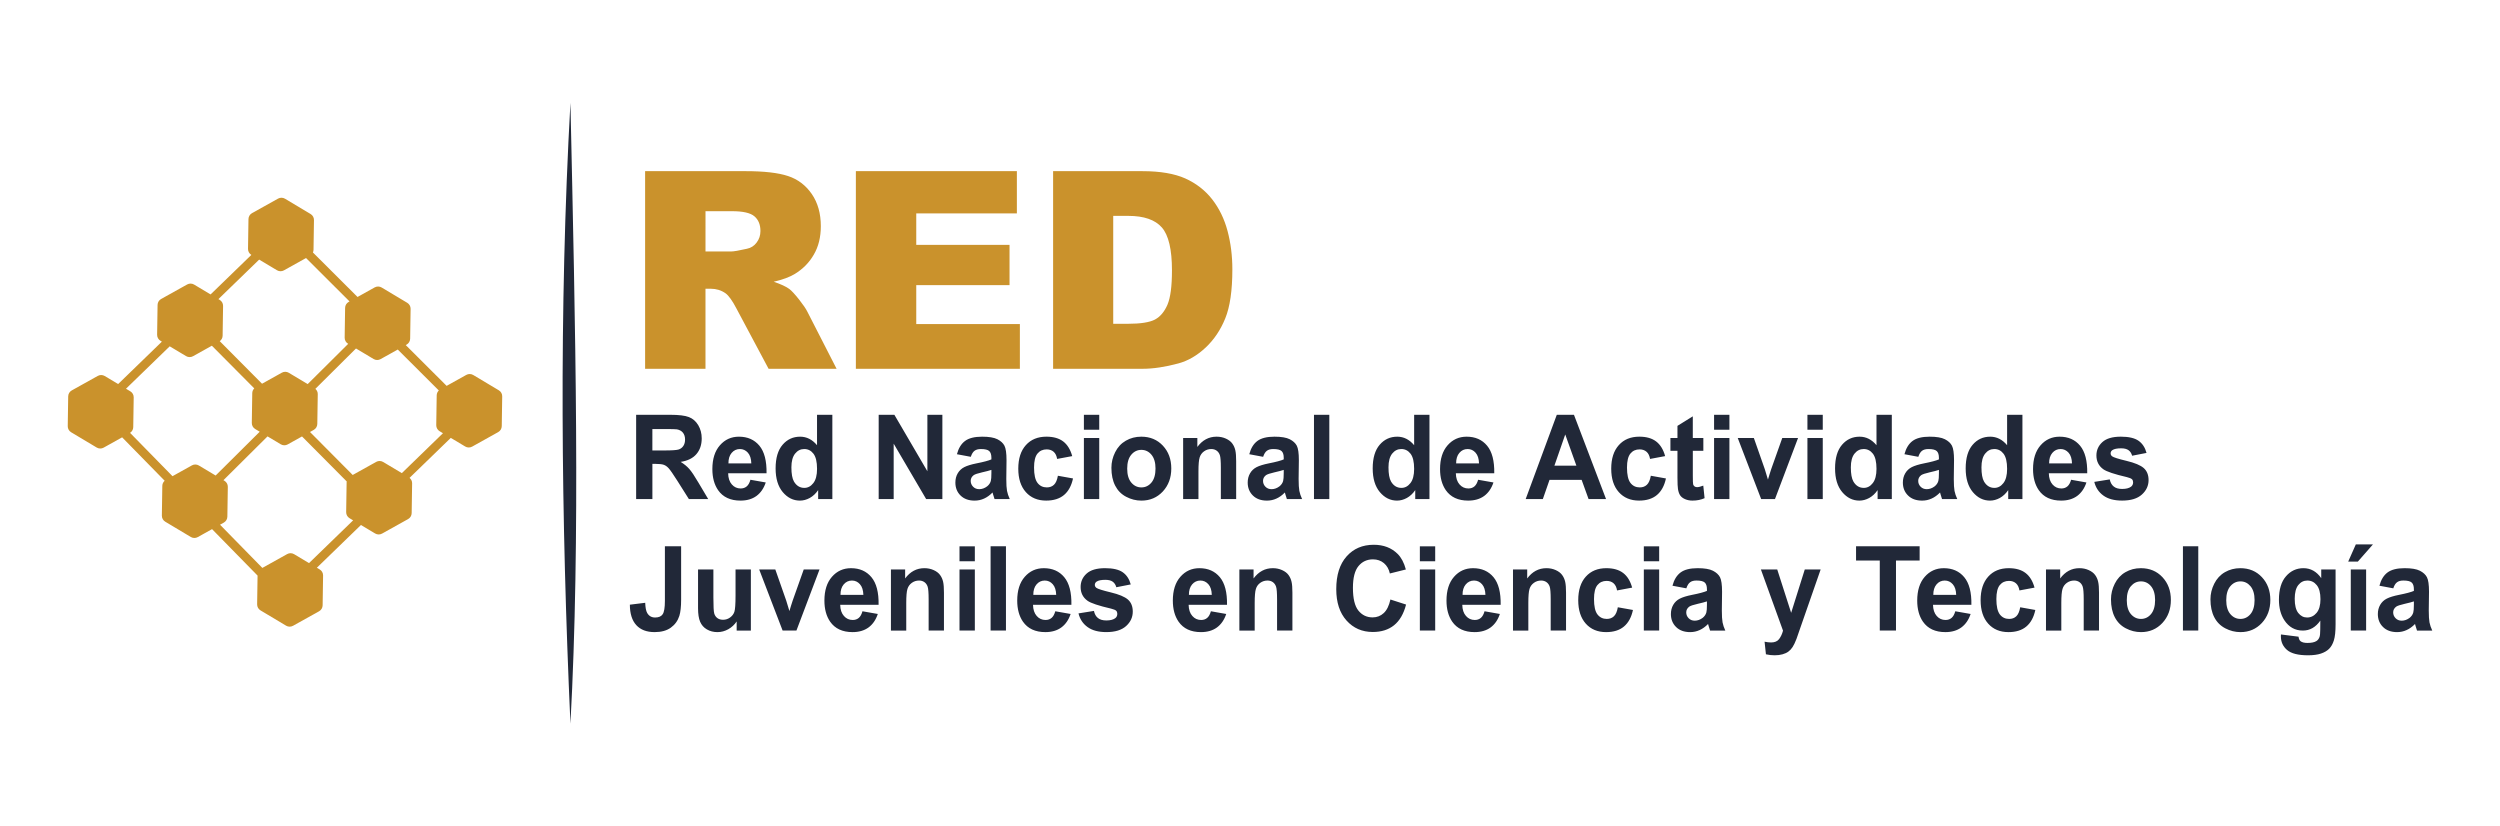 <?xml version="1.0" encoding="utf-8"?>
<!-- Generator: Adobe Illustrator 24.3.0, SVG Export Plug-In . SVG Version: 6.00 Build 0)  -->
<svg version="1.1" xmlns="http://www.w3.org/2000/svg" xmlns:xlink="http://www.w3.org/1999/xlink" x="0px" y="0px"
	 width="375.459px" height="124.12px" viewBox="0 0 375.459 124.12" style="enable-background:new 0 0 375.459 124.12;"
	 xml:space="preserve">
<g id="POST_5">
	<g id="BACKGROUND_4_">
	</g>
	<g id="OBJECTS_4_">
	</g>
</g>
<g id="POST_4">
	<g id="BACKGROUND_3_">
	</g>
	<g id="OBJECTS_3_">
		<g id="XMLID_2895_">
			<path id="XMLID_2987_" style="fill-rule:evenodd;clip-rule:evenodd;fill:#CA922C;" d="M167.188,32.421v16.207h2.218
				c1.892,0,3.242-0.214,4.046-0.635c0.793-0.428,1.423-1.168,1.879-2.226c0.453-1.063,0.679-2.778,0.679-5.154
				c0-3.142-0.504-5.29-1.517-6.45c-1.015-1.161-2.699-1.742-5.045-1.742H167.188z M158.16,25.706h13.43
				c2.641,0,4.786,0.367,6.415,1.091c1.628,0.735,2.975,1.775,4.043,3.136c1.06,1.369,1.831,2.95,2.31,4.762
				c0.481,1.809,0.721,3.723,0.721,5.746c0,3.173-0.353,5.633-1.069,7.381c-0.71,1.748-1.695,3.211-2.964,4.394
				c-1.266,1.18-2.621,1.968-4.069,2.362c-1.984,0.537-3.779,0.807-5.388,0.807h-13.43V25.706z M128.537,25.706h24.18v6.342h-15.111
				v4.725h14.009v6.053h-14.009v5.844h15.562v6.715h-24.631V25.706z M105.954,37.77h3.818c0.41,0,1.213-0.139,2.397-0.409
				c0.601-0.117,1.09-0.428,1.466-0.933c0.381-0.504,0.57-1.077,0.57-1.728c0-0.96-0.3-1.697-0.899-2.209
				c-0.598-0.518-1.722-0.774-3.378-0.774h-3.974V37.77z M96.885,55.385v-29.68h15.061c2.791,0,4.928,0.242,6.401,0.732
				c1.478,0.485,2.666,1.389,3.573,2.702c0.904,1.319,1.355,2.931,1.355,4.823c0,1.644-0.348,3.066-1.044,4.26
				c-0.684,1.203-1.639,2.171-2.858,2.917c-0.771,0.47-1.831,0.863-3.172,1.174c1.074,0.368,1.859,0.726,2.349,1.091
				c0.325,0.242,0.81,0.768,1.444,1.561c0.627,0.796,1.047,1.411,1.258,1.845l4.391,8.575h-10.213l-4.826-9.05
				c-0.612-1.174-1.157-1.934-1.636-2.287c-0.651-0.457-1.392-0.685-2.218-0.685h-0.796v12.022H96.885z"/>
			<path id="XMLID_2903_" style="fill-rule:evenodd;clip-rule:evenodd;fill:#212838;" d="M362.527,90.319
				c-0.295,0.103-0.762,0.226-1.402,0.371c-0.64,0.144-1.063,0.287-1.258,0.42c-0.298,0.228-0.451,0.512-0.451,0.854
				c0,0.342,0.12,0.635,0.362,0.882c0.242,0.248,0.548,0.37,0.921,0.37c0.412,0,0.812-0.142,1.191-0.428
				c0.272-0.223,0.459-0.487,0.545-0.804c0.059-0.206,0.091-0.601,0.091-1.183V90.319z M359.432,88.357l-2.081-0.39
				c0.234-0.896,0.64-1.558,1.213-1.99c0.576-0.428,1.43-0.646,2.563-0.646c1.027,0,1.792,0.128,2.298,0.384
				c0.501,0.256,0.857,0.582,1.06,0.974c0.206,0.395,0.312,1.119,0.312,2.174l-0.037,2.827c0,0.804,0.039,1.399,0.109,1.784
				c0.075,0.381,0.212,0.79,0.415,1.227h-2.288c-0.059-0.158-0.134-0.395-0.223-0.707c-0.036-0.144-0.064-0.239-0.077-0.284
				c-0.396,0.407-0.813,0.71-1.264,0.913c-0.448,0.206-0.924,0.309-1.43,0.309c-0.897,0-1.6-0.259-2.115-0.771
				c-0.518-0.509-0.774-1.158-0.774-1.94c0-0.518,0.117-0.979,0.353-1.386c0.234-0.404,0.562-0.715,0.988-0.932
				c0.423-0.215,1.032-0.404,1.831-0.565c1.077-0.212,1.823-0.412,2.24-0.596v-0.242c0-0.474-0.108-0.81-0.328-1.013
				c-0.22-0.2-0.635-0.301-1.244-0.301c-0.412,0-0.732,0.086-0.96,0.262C359.761,87.619,359.574,87.923,359.432,88.357z
				 M352.661,84.344l1.144-2.583h2.572l-2.268,2.583H352.661z M353.049,94.701v-9.175h2.304v9.175H353.049z M344.63,89.929
				c0,0.971,0.178,1.681,0.534,2.132c0.359,0.451,0.801,0.679,1.324,0.679c0.563,0,1.038-0.234,1.425-0.696
				c0.389-0.462,0.582-1.146,0.582-2.054c0-0.949-0.186-1.653-0.559-2.112c-0.368-0.459-0.837-0.69-1.408-0.69
				c-0.551,0-1.004,0.228-1.363,0.679C344.808,88.318,344.63,89.005,344.63,89.929z M342.562,95.286l2.638,0.334
				c0.045,0.329,0.145,0.552,0.304,0.676c0.219,0.173,0.564,0.262,1.035,0.262c0.604,0,1.055-0.094,1.355-0.287
				c0.203-0.125,0.359-0.329,0.462-0.612c0.07-0.2,0.106-0.573,0.106-1.113l0.011-1.342c-0.696,1-1.57,1.497-2.622,1.497
				c-1.172,0-2.101-0.52-2.786-1.561c-0.537-0.821-0.807-1.848-0.807-3.07c0-1.539,0.353-2.71,1.058-3.52
				c0.701-0.81,1.58-1.219,2.626-1.219c1.078,0,1.97,0.498,2.669,1.495v-1.3h2.154v8.226c0,1.082-0.086,1.892-0.257,2.424
				c-0.167,0.537-0.406,0.955-0.715,1.264c-0.303,0.303-0.715,0.542-1.225,0.715c-0.515,0.173-1.163,0.259-1.942,0.259
				c-1.48,0-2.527-0.267-3.148-0.801c-0.62-0.537-0.927-1.211-0.927-2.034C342.554,95.501,342.557,95.4,342.562,95.286z
				 M334.345,90.132c0,0.91,0.206,1.608,0.615,2.093c0.41,0.484,0.916,0.726,1.517,0.726s1.102-0.242,1.511-0.726
				c0.404-0.485,0.612-1.188,0.612-2.109c0-0.899-0.209-1.592-0.612-2.076c-0.409-0.484-0.909-0.726-1.511-0.726
				s-1.108,0.242-1.517,0.726C334.551,88.524,334.345,89.222,334.345,90.132z M331.974,90.002c0-0.807,0.189-1.586,0.568-2.34
				c0.378-0.757,0.912-1.333,1.606-1.731c0.69-0.398,1.461-0.599,2.315-0.599c1.322,0,2.399,0.451,3.242,1.353
				c0.843,0.904,1.263,2.043,1.263,3.42c0,1.391-0.426,2.543-1.274,3.456c-0.852,0.912-1.923,1.372-3.215,1.372
				c-0.795,0-1.558-0.192-2.284-0.573c-0.724-0.378-1.275-0.935-1.653-1.673C332.163,91.952,331.974,91.056,331.974,90.002z
				 M327.841,94.701V82.045h2.304v12.656H327.841z M319.409,90.132c0,0.91,0.203,1.608,0.612,2.093
				c0.412,0.484,0.916,0.726,1.517,0.726c0.601,0,1.105-0.242,1.511-0.726c0.404-0.485,0.612-1.188,0.612-2.109
				c0-0.899-0.208-1.592-0.612-2.076c-0.406-0.484-0.91-0.726-1.511-0.726c-0.601,0-1.105,0.242-1.517,0.726
				C319.612,88.524,319.409,89.222,319.409,90.132z M317.035,90.002c0-0.807,0.189-1.586,0.568-2.34
				c0.378-0.757,0.913-1.333,1.606-1.731c0.69-0.398,1.461-0.599,2.315-0.599c1.322,0,2.399,0.451,3.242,1.353
				c0.843,0.904,1.263,2.043,1.263,3.42c0,1.391-0.426,2.543-1.274,3.456c-0.852,0.912-1.923,1.372-3.214,1.372
				c-0.796,0-1.558-0.192-2.284-0.573c-0.724-0.378-1.275-0.935-1.653-1.673C317.224,91.952,317.035,91.056,317.035,90.002z
				 M315.24,94.701h-2.301v-4.675c0-0.99-0.053-1.63-0.15-1.917c-0.1-0.293-0.259-0.518-0.485-0.679
				c-0.225-0.161-0.492-0.242-0.807-0.242c-0.401,0-0.765,0.117-1.086,0.345c-0.32,0.231-0.54,0.537-0.654,0.913
				c-0.122,0.381-0.181,1.083-0.181,2.107v4.149h-2.302v-9.175h2.132v1.347c0.765-1.027,1.725-1.542,2.888-1.542
				c0.512,0,0.977,0.098,1.4,0.29c0.428,0.195,0.748,0.44,0.963,0.738c0.22,0.3,0.37,0.64,0.453,1.018
				c0.089,0.381,0.128,0.924,0.128,1.631V94.701z M305.553,88.251l-2.266,0.423c-0.078-0.473-0.25-0.831-0.523-1.071
				c-0.273-0.24-0.621-0.362-1.052-0.362c-0.576,0-1.035,0.211-1.378,0.629c-0.339,0.417-0.512,1.116-0.512,2.098
				c0,1.088,0.176,1.859,0.521,2.31c0.351,0.451,0.813,0.674,1.397,0.674c0.437,0,0.793-0.131,1.072-0.395
				c0.281-0.262,0.476-0.712,0.59-1.355l2.271,0.406c-0.234,1.097-0.685,1.926-1.353,2.485c-0.665,0.56-1.561,0.84-2.685,0.84
				c-1.269,0-2.287-0.426-3.041-1.272c-0.76-0.849-1.138-2.02-1.138-3.52c0-1.516,0.381-2.694,1.141-3.539
				c0.756-0.846,1.784-1.27,3.08-1.27c1.06,0,1.904,0.242,2.529,0.724C304.832,86.534,305.283,87.266,305.553,88.251z
				 M293.787,89.345c-0.019-0.704-0.189-1.238-0.518-1.606c-0.328-0.367-0.723-0.551-1.194-0.551c-0.503,0-0.918,0.195-1.244,0.581
				c-0.328,0.387-0.487,0.913-0.481,1.575H293.787z M293.651,91.802l2.304,0.406c-0.295,0.889-0.763,1.561-1.4,2.029
				c-0.638,0.462-1.436,0.696-2.391,0.696c-1.516,0-2.638-0.523-3.368-1.567c-0.573-0.834-0.862-1.889-0.862-3.167
				c0-1.519,0.378-2.713,1.132-3.573c0.754-0.863,1.712-1.294,2.863-1.294c1.294,0,2.316,0.451,3.067,1.353
				c0.749,0.901,1.108,2.285,1.074,4.147h-5.766c0.017,0.718,0.203,1.277,0.559,1.678c0.351,0.401,0.793,0.601,1.319,0.601
				c0.365,0,0.665-0.103,0.91-0.309C293.339,92.595,293.525,92.261,293.651,91.802z M282.311,94.701V84.185h-3.563v-2.14h9.549v2.14
				h-3.551v10.516H282.311z M264.458,85.526h2.454l2.09,6.51l2.045-6.51h2.385l-3.075,8.83l-0.554,1.595
				c-0.206,0.531-0.398,0.94-0.584,1.222c-0.181,0.281-0.392,0.509-0.632,0.684c-0.236,0.175-0.534,0.311-0.882,0.409
				c-0.348,0.098-0.743,0.148-1.186,0.148c-0.44,0-0.877-0.05-1.306-0.148l-0.203-1.893c0.362,0.075,0.69,0.114,0.979,0.114
				c0.54,0,0.938-0.167,1.194-0.498c0.259-0.335,0.459-0.757,0.596-1.272L264.458,85.526z M256.354,90.319
				c-0.295,0.103-0.762,0.226-1.402,0.371c-0.64,0.144-1.06,0.287-1.258,0.42c-0.298,0.228-0.449,0.512-0.449,0.854
				c0,0.342,0.117,0.635,0.359,0.882c0.245,0.248,0.548,0.37,0.921,0.37c0.412,0,0.813-0.142,1.192-0.428
				c0.275-0.223,0.459-0.487,0.548-0.804c0.059-0.206,0.089-0.601,0.089-1.183V90.319z M253.26,88.357l-2.082-0.39
				c0.236-0.896,0.64-1.558,1.216-1.99c0.573-0.428,1.427-0.646,2.56-0.646c1.027,0,1.795,0.128,2.299,0.384
				c0.501,0.256,0.857,0.582,1.063,0.974c0.203,0.395,0.309,1.119,0.309,2.174l-0.033,2.827c0,0.804,0.036,1.399,0.108,1.784
				c0.073,0.381,0.212,0.79,0.412,1.227h-2.287c-0.059-0.158-0.134-0.395-0.223-0.707c-0.036-0.144-0.062-0.239-0.078-0.284
				c-0.395,0.407-0.813,0.71-1.263,0.913c-0.446,0.206-0.924,0.309-1.431,0.309c-0.896,0-1.6-0.259-2.115-0.771
				c-0.515-0.509-0.774-1.158-0.774-1.94c0-0.518,0.116-0.979,0.353-1.386c0.236-0.404,0.562-0.715,0.991-0.932
				c0.423-0.215,1.03-0.404,1.831-0.565c1.077-0.212,1.823-0.412,2.238-0.596v-0.242c0-0.474-0.109-0.81-0.329-1.013
				c-0.22-0.2-0.634-0.301-1.243-0.301c-0.412,0-0.729,0.086-0.96,0.262C253.589,87.619,253.405,87.923,253.26,88.357z
				 M246.876,94.701v-9.175h2.304v9.175H246.876z M246.876,84.291v-2.246h2.304v2.246H246.876z M245.123,88.251l-2.268,0.423
				c-0.075-0.473-0.248-0.831-0.52-1.071c-0.273-0.24-0.621-0.362-1.052-0.362c-0.576,0-1.035,0.211-1.378,0.629
				c-0.342,0.417-0.512,1.116-0.512,2.098c0,1.088,0.172,1.859,0.52,2.31c0.351,0.451,0.813,0.674,1.397,0.674
				c0.437,0,0.793-0.131,1.072-0.395c0.281-0.262,0.476-0.712,0.59-1.355l2.271,0.406c-0.236,1.097-0.684,1.926-1.352,2.485
				c-0.665,0.56-1.562,0.84-2.686,0.84c-1.269,0-2.29-0.426-3.044-1.272c-0.757-0.849-1.136-2.02-1.136-3.52
				c0-1.516,0.381-2.694,1.138-3.539c0.759-0.846,1.787-1.27,3.083-1.27c1.06,0,1.903,0.242,2.529,0.724
				C244.402,86.534,244.85,87.266,245.123,88.251z M235.193,94.701h-2.304v-4.675c0-0.99-0.05-1.63-0.148-1.917
				c-0.1-0.293-0.259-0.518-0.484-0.679c-0.226-0.161-0.493-0.242-0.807-0.242c-0.403,0-0.765,0.117-1.085,0.345
				c-0.32,0.231-0.54,0.537-0.657,0.913c-0.12,0.381-0.178,1.083-0.178,2.107v4.149h-2.304v-9.175h2.134v1.347
				c0.765-1.027,1.726-1.542,2.889-1.542c0.512,0,0.976,0.098,1.4,0.29c0.426,0.195,0.746,0.44,0.96,0.738
				c0.22,0.3,0.37,0.64,0.456,1.018c0.086,0.381,0.128,0.924,0.128,1.631V94.701z M223.088,89.345
				c-0.02-0.704-0.187-1.238-0.515-1.606c-0.329-0.367-0.726-0.551-1.197-0.551c-0.503,0-0.915,0.195-1.244,0.581
				c-0.328,0.387-0.487,0.913-0.481,1.575H223.088z M222.955,91.802l2.301,0.406c-0.295,0.889-0.762,1.561-1.397,2.029
				c-0.637,0.462-1.439,0.696-2.393,0.696c-1.517,0-2.638-0.523-3.365-1.567c-0.576-0.834-0.863-1.889-0.863-3.167
				c0-1.519,0.379-2.713,1.133-3.573c0.754-0.863,1.709-1.294,2.861-1.294c1.294,0,2.318,0.451,3.07,1.353
				c0.748,0.901,1.105,2.285,1.074,4.147h-5.766c0.014,0.718,0.2,1.277,0.557,1.678c0.353,0.401,0.796,0.601,1.321,0.601
				c0.362,0,0.663-0.103,0.907-0.309C222.64,92.595,222.826,92.261,222.955,91.802z M213.239,94.701v-9.175h2.304v9.175H213.239z
				 M213.239,84.291v-2.246h2.304v2.246H213.239z M208.817,90.035l2.352,0.76c-0.359,1.395-0.963,2.43-1.803,3.106
				c-0.84,0.674-1.904,1.013-3.198,1.013c-1.597,0-2.914-0.573-3.943-1.722c-1.03-1.15-1.541-2.719-1.541-4.715
				c0-2.106,0.515-3.746,1.55-4.912c1.036-1.166,2.394-1.75,4.083-1.75c1.472,0,2.669,0.462,3.59,1.377
				c0.545,0.543,0.957,1.319,1.23,2.335l-2.404,0.601c-0.142-0.654-0.44-1.171-0.89-1.553c-0.453-0.379-1.005-0.568-1.647-0.568
				c-0.894,0-1.62,0.337-2.174,1.01c-0.557,0.674-0.835,1.762-0.835,3.27c0,1.598,0.275,2.738,0.821,3.414
				c0.551,0.682,1.263,1.022,2.137,1.022c0.646,0,1.205-0.217,1.67-0.649C208.28,91.641,208.614,90.965,208.817,90.035z
				 M194.096,94.701h-2.301v-4.675c0-0.99-0.052-1.63-0.15-1.917c-0.1-0.293-0.259-0.518-0.484-0.679
				c-0.226-0.161-0.493-0.242-0.807-0.242c-0.401,0-0.765,0.117-1.085,0.345c-0.32,0.231-0.54,0.537-0.654,0.913
				c-0.122,0.381-0.181,1.083-0.181,2.107v4.149h-2.301v-9.175h2.132v1.347c0.765-1.027,1.725-1.542,2.888-1.542
				c0.512,0,0.977,0.098,1.4,0.29c0.428,0.195,0.749,0.44,0.963,0.738c0.22,0.3,0.37,0.64,0.454,1.018
				c0.089,0.381,0.128,0.924,0.128,1.631V94.701z M181.991,89.345c-0.017-0.704-0.187-1.238-0.515-1.606
				c-0.328-0.367-0.726-0.551-1.196-0.551c-0.504,0-0.916,0.195-1.244,0.581c-0.329,0.387-0.487,0.913-0.482,1.575H181.991z
				 M181.857,91.802l2.301,0.406c-0.292,0.889-0.763,1.561-1.397,2.029c-0.637,0.462-1.436,0.696-2.394,0.696
				c-1.514,0-2.638-0.523-3.364-1.567c-0.576-0.834-0.863-1.889-0.863-3.167c0-1.519,0.378-2.713,1.133-3.573
				c0.754-0.863,1.709-1.294,2.864-1.294c1.294,0,2.315,0.451,3.067,1.353c0.748,0.901,1.105,2.285,1.074,4.147h-5.766
				c0.016,0.718,0.2,1.277,0.559,1.678c0.35,0.401,0.793,0.601,1.319,0.601c0.362,0,0.665-0.103,0.907-0.309
				C181.545,92.595,181.729,92.261,181.857,91.802z M161.971,92.122l2.321-0.373c0.097,0.47,0.295,0.826,0.598,1.066
				c0.3,0.245,0.721,0.367,1.264,0.367c0.595,0,1.046-0.117,1.347-0.345c0.2-0.161,0.3-0.381,0.3-0.651
				c0-0.184-0.053-0.337-0.161-0.456c-0.117-0.114-0.376-0.226-0.771-0.323c-1.865-0.431-3.044-0.826-3.543-1.183
				c-0.693-0.498-1.035-1.188-1.035-2.067c0-0.799,0.298-1.469,0.896-2.01c0.596-0.542,1.52-0.816,2.775-0.816
				c1.194,0,2.079,0.209,2.658,0.618c0.584,0.412,0.982,1.018,1.199,1.823l-2.168,0.423c-0.092-0.359-0.273-0.635-0.531-0.827
				c-0.262-0.192-0.632-0.287-1.116-0.287c-0.612,0-1.049,0.089-1.316,0.27c-0.175,0.125-0.264,0.29-0.264,0.49
				c0,0.175,0.078,0.323,0.231,0.442c0.212,0.161,0.932,0.39,2.165,0.685c1.23,0.295,2.09,0.654,2.58,1.08
				c0.484,0.431,0.723,1.035,0.723,1.806c0,0.841-0.331,1.564-1.002,2.171c-0.668,0.604-1.656,0.907-2.966,0.907
				c-1.189,0-2.129-0.253-2.825-0.76C162.636,93.67,162.185,92.988,161.971,92.122z M158.623,89.345
				c-0.02-0.704-0.189-1.238-0.518-1.606c-0.328-0.367-0.723-0.551-1.194-0.551c-0.504,0-0.915,0.195-1.244,0.581
				c-0.328,0.387-0.487,0.913-0.481,1.575H158.623z M158.486,91.802l2.304,0.406c-0.295,0.889-0.762,1.561-1.399,2.029
				c-0.638,0.462-1.436,0.696-2.391,0.696c-1.517,0-2.638-0.523-3.368-1.567c-0.573-0.834-0.862-1.889-0.862-3.167
				c0-1.519,0.378-2.713,1.132-3.573c0.754-0.863,1.712-1.294,2.864-1.294c1.294,0,2.316,0.451,3.067,1.353
				c0.749,0.901,1.108,2.285,1.074,4.147h-5.766c0.016,0.718,0.203,1.277,0.559,1.678c0.351,0.401,0.793,0.601,1.319,0.601
				c0.365,0,0.665-0.103,0.91-0.309C158.175,92.595,158.361,92.261,158.486,91.802z M148.771,94.701V82.045h2.307v12.656H148.771z
				 M144.101,94.701v-9.175h2.304v9.175H144.101z M144.101,84.291v-2.246h2.304v2.246H144.101z M141.767,94.701h-2.301v-4.675
				c0-0.99-0.05-1.63-0.148-1.917c-0.1-0.293-0.259-0.518-0.484-0.679c-0.226-0.161-0.493-0.242-0.807-0.242
				c-0.403,0-0.765,0.117-1.085,0.345c-0.32,0.231-0.54,0.537-0.657,0.913c-0.122,0.381-0.181,1.083-0.181,2.107v4.149h-2.301
				v-9.175h2.134v1.347c0.762-1.027,1.726-1.542,2.889-1.542c0.509,0,0.976,0.098,1.399,0.29c0.426,0.195,0.746,0.44,0.96,0.738
				c0.22,0.3,0.37,0.64,0.456,1.018c0.086,0.381,0.125,0.924,0.125,1.631V94.701z M129.664,89.345
				c-0.02-0.704-0.189-1.238-0.518-1.606c-0.326-0.367-0.724-0.551-1.194-0.551c-0.503,0-0.915,0.195-1.244,0.581
				c-0.328,0.387-0.487,0.913-0.481,1.575H129.664z M129.528,91.802l2.304,0.406c-0.295,0.889-0.762,1.561-1.397,2.029
				c-0.64,0.462-1.438,0.696-2.393,0.696c-1.517,0-2.638-0.523-3.368-1.567c-0.573-0.834-0.862-1.889-0.862-3.167
				c0-1.519,0.378-2.713,1.132-3.573c0.754-0.863,1.712-1.294,2.864-1.294c1.294,0,2.316,0.451,3.067,1.353
				c0.751,0.901,1.107,2.285,1.075,4.147h-5.767c0.017,0.718,0.203,1.277,0.56,1.678c0.353,0.401,0.793,0.601,1.322,0.601
				c0.362,0,0.662-0.103,0.907-0.309C129.216,92.595,129.402,92.261,129.528,91.802z M117.536,94.701l-3.518-9.175h2.421
				l1.642,4.684l0.476,1.564c0.128-0.398,0.206-0.659,0.236-0.788c0.08-0.259,0.161-0.517,0.251-0.776l1.664-4.684h2.371
				l-3.468,9.175H117.536z M110.635,94.701V93.33c-0.32,0.487-0.738,0.877-1.255,1.169c-0.518,0.289-1.063,0.434-1.639,0.434
				c-0.59,0-1.116-0.136-1.58-0.409c-0.467-0.27-0.801-0.654-1.011-1.141c-0.211-0.493-0.315-1.172-0.315-2.037v-5.819h2.304v4.225
				c0,1.294,0.042,2.084,0.128,2.377c0.083,0.292,0.239,0.523,0.464,0.693c0.225,0.17,0.509,0.257,0.857,0.257
				c0.396,0,0.749-0.117,1.06-0.343c0.314-0.228,0.529-0.509,0.643-0.849c0.114-0.339,0.175-1.163,0.175-2.479v-3.88h2.302v9.175
				H110.635z M99.857,82.045h2.437v8.02c0,1.049-0.089,1.856-0.264,2.421c-0.234,0.738-0.659,1.327-1.28,1.775
				c-0.615,0.446-1.43,0.671-2.443,0.671c-1.188,0-2.104-0.348-2.744-1.046c-0.64-0.699-0.963-1.726-0.968-3.073l2.304-0.284
				c0.028,0.721,0.125,1.23,0.298,1.528c0.262,0.454,0.657,0.682,1.188,0.682c0.537,0,0.918-0.161,1.138-0.49
				c0.222-0.323,0.334-0.999,0.334-2.023V82.045z M314.528,72.372l2.321-0.373c0.097,0.47,0.295,0.827,0.598,1.066
				c0.3,0.245,0.72,0.367,1.263,0.367c0.595,0,1.046-0.117,1.347-0.345c0.203-0.161,0.303-0.381,0.303-0.651
				c0-0.184-0.056-0.337-0.164-0.457c-0.117-0.114-0.373-0.225-0.771-0.323c-1.862-0.431-3.042-0.826-3.543-1.183
				c-0.69-0.498-1.035-1.189-1.035-2.068c0-0.798,0.301-1.469,0.896-2.009c0.596-0.542,1.52-0.815,2.775-0.815
				c1.194,0,2.079,0.208,2.66,0.618c0.581,0.412,0.98,1.019,1.197,1.823l-2.165,0.422c-0.095-0.359-0.273-0.634-0.532-0.826
				c-0.264-0.192-0.634-0.287-1.119-0.287c-0.609,0-1.046,0.089-1.313,0.27c-0.178,0.125-0.264,0.289-0.264,0.489
				c0,0.176,0.075,0.323,0.228,0.443c0.212,0.161,0.932,0.389,2.165,0.684c1.23,0.295,2.09,0.654,2.58,1.08
				c0.484,0.431,0.726,1.035,0.726,1.806c0,0.84-0.334,1.564-1.005,2.171c-0.665,0.604-1.656,0.907-2.966,0.907
				c-1.188,0-2.129-0.253-2.822-0.759C315.196,73.919,314.742,73.238,314.528,72.372z M311.18,69.595
				c-0.019-0.704-0.186-1.238-0.515-1.606c-0.329-0.367-0.726-0.551-1.197-0.551c-0.504,0-0.915,0.194-1.244,0.582
				c-0.328,0.386-0.487,0.912-0.481,1.575H311.18z M311.046,72.052l2.301,0.406c-0.295,0.888-0.763,1.561-1.397,2.029
				c-0.637,0.462-1.439,0.696-2.393,0.696c-1.517,0-2.638-0.523-3.365-1.567c-0.576-0.835-0.863-1.89-0.863-3.167
				c0-1.52,0.379-2.713,1.133-3.573c0.754-0.863,1.709-1.294,2.864-1.294c1.294,0,2.316,0.451,3.067,1.353
				c0.749,0.901,1.105,2.284,1.074,4.146h-5.767c0.014,0.718,0.2,1.278,0.557,1.679c0.353,0.401,0.796,0.601,1.322,0.601
				c0.362,0,0.662-0.103,0.907-0.309C310.732,72.845,310.918,72.511,311.046,72.052z M297.583,70.187
				c0,0.982,0.131,1.692,0.384,2.132c0.373,0.634,0.894,0.954,1.559,0.954c0.529,0,0.98-0.24,1.35-0.718
				c0.373-0.476,0.559-1.186,0.559-2.135c0-1.057-0.181-1.817-0.542-2.284c-0.359-0.465-0.821-0.699-1.383-0.699
				c-0.546,0-1.005,0.231-1.372,0.69C297.769,68.587,297.583,69.275,297.583,70.187z M303.736,74.952h-2.134v-1.347
				c-0.356,0.526-0.78,0.915-1.263,1.183c-0.484,0.262-0.977,0.395-1.469,0.395c-1.005,0-1.865-0.426-2.583-1.277
				c-0.712-0.852-1.074-2.034-1.074-3.56c0-1.556,0.351-2.738,1.046-3.548c0.699-0.813,1.578-1.216,2.644-1.216
				c0.974,0,1.82,0.428,2.532,1.28v-4.567h2.301V74.952z M291.194,70.569c-0.296,0.103-0.763,0.225-1.403,0.37
				c-0.64,0.145-1.06,0.287-1.258,0.42c-0.298,0.228-0.448,0.512-0.448,0.855c0,0.342,0.117,0.634,0.359,0.882
				c0.242,0.248,0.549,0.371,0.922,0.371c0.412,0,0.813-0.142,1.191-0.428c0.275-0.223,0.459-0.487,0.549-0.804
				c0.055-0.207,0.089-0.601,0.089-1.183V70.569z M288.099,68.606l-2.082-0.389c0.234-0.896,0.64-1.559,1.213-1.989
				c0.576-0.429,1.431-0.646,2.563-0.646c1.027,0,1.795,0.128,2.298,0.384c0.501,0.256,0.858,0.581,1.06,0.974
				c0.206,0.395,0.312,1.119,0.312,2.173l-0.036,2.828c0,0.804,0.039,1.4,0.108,1.784c0.075,0.381,0.212,0.79,0.415,1.227h-2.288
				c-0.058-0.159-0.133-0.395-0.222-0.707c-0.037-0.145-0.064-0.239-0.078-0.284c-0.395,0.406-0.813,0.71-1.264,0.913
				c-0.448,0.206-0.924,0.309-1.43,0.309c-0.896,0-1.6-0.259-2.115-0.771c-0.518-0.509-0.774-1.158-0.774-1.94
				c0-0.518,0.117-0.98,0.354-1.386c0.234-0.404,0.562-0.715,0.988-0.933c0.423-0.214,1.033-0.403,1.831-0.564
				c1.077-0.212,1.826-0.412,2.241-0.596v-0.242c0-0.473-0.109-0.81-0.329-1.013c-0.22-0.2-0.635-0.3-1.244-0.3
				c-0.412,0-0.729,0.086-0.96,0.261C288.427,67.87,288.243,68.173,288.099,68.606z M277.966,70.187
				c0,0.982,0.131,1.692,0.384,2.132c0.373,0.634,0.894,0.954,1.559,0.954c0.529,0,0.979-0.24,1.35-0.718
				c0.373-0.476,0.559-1.186,0.559-2.135c0-1.057-0.181-1.817-0.542-2.284c-0.362-0.465-0.821-0.699-1.386-0.699
				c-0.543,0-1.002,0.231-1.369,0.69C278.153,68.587,277.966,69.275,277.966,70.187z M284.119,74.952h-2.134v-1.347
				c-0.356,0.526-0.78,0.915-1.263,1.183c-0.484,0.262-0.977,0.395-1.469,0.395c-1.005,0-1.865-0.426-2.583-1.277
				c-0.715-0.852-1.074-2.034-1.074-3.56c0-1.556,0.35-2.738,1.046-3.548c0.699-0.813,1.578-1.216,2.644-1.216
				c0.974,0,1.82,0.428,2.532,1.28v-4.567h2.301V74.952z M271.446,74.952v-9.175h2.304v9.175H271.446z M271.446,64.541v-2.246h2.304
				v2.246H271.446z M264.497,74.952l-3.518-9.175h2.421l1.642,4.683l0.476,1.564c0.128-0.398,0.206-0.659,0.239-0.788
				c0.078-0.259,0.158-0.518,0.248-0.777l1.664-4.683h2.371l-3.468,9.175H264.497z M257.426,74.952v-9.175h2.304v9.175H257.426z
				 M257.426,64.541v-2.246h2.304v2.246H257.426z M255.815,65.777v1.928h-1.581v3.715c0,0.754,0.014,1.191,0.047,1.316
				c0.028,0.122,0.098,0.225,0.206,0.309c0.105,0.081,0.233,0.119,0.386,0.119c0.217,0,0.526-0.075,0.932-0.231l0.195,1.884
				c-0.537,0.243-1.141,0.365-1.82,0.365c-0.415,0-0.788-0.075-1.122-0.223c-0.334-0.147-0.576-0.339-0.729-0.57
				c-0.155-0.236-0.264-0.551-0.326-0.951c-0.047-0.284-0.075-0.855-0.075-1.718v-4.015h-1.057v-1.928h1.057v-1.82l2.304-1.43v3.251
				H255.815z M250.076,68.501l-2.265,0.423c-0.078-0.473-0.25-0.832-0.523-1.072c-0.272-0.239-0.62-0.362-1.052-0.362
				c-0.576,0-1.035,0.211-1.377,0.629c-0.34,0.418-0.513,1.116-0.513,2.098c0,1.088,0.176,1.859,0.521,2.31
				c0.351,0.451,0.813,0.673,1.397,0.673c0.437,0,0.793-0.131,1.071-0.395c0.281-0.262,0.476-0.713,0.59-1.355l2.271,0.406
				c-0.234,1.096-0.685,1.926-1.353,2.485c-0.665,0.559-1.561,0.84-2.685,0.84c-1.27,0-2.288-0.426-3.042-1.272
				c-0.759-0.849-1.138-2.02-1.138-3.52c0-1.517,0.381-2.694,1.141-3.54c0.757-0.846,1.784-1.269,3.08-1.269
				c1.06,0,1.904,0.242,2.53,0.723C249.356,66.784,249.807,67.516,250.076,68.501z M236.746,69.932l-1.673-4.684l-1.625,4.684
				H236.746z M241.202,74.952h-2.624l-1.041-2.88h-4.826l-1.002,2.88h-2.577l4.673-12.657h2.577L241.202,74.952z M222.125,69.595
				c-0.02-0.704-0.19-1.238-0.518-1.606c-0.326-0.367-0.723-0.551-1.194-0.551c-0.503,0-0.915,0.194-1.244,0.582
				c-0.329,0.386-0.487,0.912-0.482,1.575H222.125z M221.989,72.052l2.304,0.406c-0.295,0.888-0.762,1.561-1.397,2.029
				c-0.64,0.462-1.438,0.696-2.393,0.696c-1.517,0-2.638-0.523-3.368-1.567c-0.573-0.835-0.863-1.89-0.863-3.167
				c0-1.52,0.379-2.713,1.133-3.573c0.754-0.863,1.712-1.294,2.864-1.294c1.294,0,2.316,0.451,3.067,1.353
				c0.751,0.901,1.108,2.284,1.077,4.146h-5.769c0.016,0.718,0.203,1.278,0.56,1.679c0.354,0.401,0.793,0.601,1.322,0.601
				c0.362,0,0.662-0.103,0.907-0.309C221.677,72.845,221.863,72.511,221.989,72.052z M208.528,70.187
				c0,0.982,0.131,1.692,0.384,2.132c0.373,0.634,0.891,0.954,1.559,0.954c0.528,0,0.979-0.24,1.35-0.718
				c0.373-0.476,0.559-1.186,0.559-2.135c0-1.057-0.181-1.817-0.543-2.284c-0.362-0.465-0.821-0.699-1.386-0.699
				c-0.542,0-1.002,0.231-1.369,0.69C208.715,68.587,208.528,69.275,208.528,70.187z M214.681,74.952h-2.135v-1.347
				c-0.356,0.526-0.779,0.915-1.263,1.183c-0.485,0.262-0.977,0.395-1.469,0.395c-1.005,0-1.865-0.426-2.583-1.277
				c-0.715-0.852-1.074-2.034-1.074-3.56c0-1.556,0.351-2.738,1.047-3.548c0.699-0.813,1.575-1.216,2.644-1.216
				c0.974,0,1.82,0.428,2.533,1.28v-4.567h2.301V74.952z M197.338,74.952V62.295h2.304v12.657H197.338z M192.796,70.569
				c-0.295,0.103-0.762,0.225-1.403,0.37c-0.64,0.145-1.06,0.287-1.258,0.42c-0.298,0.228-0.448,0.512-0.448,0.855
				c0,0.342,0.117,0.634,0.359,0.882c0.242,0.248,0.548,0.371,0.921,0.371c0.412,0,0.813-0.142,1.191-0.428
				c0.275-0.223,0.459-0.487,0.548-0.804c0.056-0.207,0.089-0.601,0.089-1.183V70.569z M189.702,68.606l-2.081-0.389
				c0.236-0.896,0.64-1.559,1.213-1.989c0.576-0.429,1.43-0.646,2.563-0.646c1.027,0,1.795,0.128,2.299,0.384
				c0.501,0.256,0.857,0.581,1.063,0.974c0.203,0.395,0.308,1.119,0.308,2.173l-0.036,2.828c0,0.804,0.039,1.4,0.109,1.784
				c0.075,0.381,0.212,0.79,0.415,1.227h-2.288c-0.059-0.159-0.134-0.395-0.223-0.707c-0.036-0.145-0.064-0.239-0.078-0.284
				c-0.395,0.406-0.812,0.71-1.263,0.913c-0.448,0.206-0.924,0.309-1.431,0.309c-0.896,0-1.6-0.259-2.115-0.771
				c-0.515-0.509-0.774-1.158-0.774-1.94c0-0.518,0.117-0.98,0.353-1.386c0.234-0.404,0.562-0.715,0.988-0.933
				c0.426-0.214,1.033-0.403,1.831-0.564c1.077-0.212,1.826-0.412,2.24-0.596v-0.242c0-0.473-0.108-0.81-0.328-1.013
				c-0.22-0.2-0.635-0.3-1.244-0.3c-0.412,0-0.729,0.086-0.96,0.261C190.03,67.87,189.846,68.173,189.702,68.606z M185.653,74.952
				h-2.301v-4.675c0-0.991-0.05-1.631-0.147-1.918c-0.101-0.292-0.259-0.517-0.485-0.679c-0.225-0.161-0.492-0.242-0.807-0.242
				c-0.404,0-0.765,0.117-1.086,0.345c-0.32,0.23-0.54,0.537-0.657,0.912c-0.122,0.381-0.181,1.083-0.181,2.107v4.149h-2.301v-9.175
				h2.135v1.347c0.762-1.027,1.725-1.542,2.888-1.542c0.51,0,0.977,0.097,1.4,0.29c0.425,0.194,0.745,0.44,0.96,0.737
				c0.22,0.3,0.37,0.64,0.456,1.018c0.086,0.381,0.125,0.924,0.125,1.631V74.952z M169.287,70.382c0,0.91,0.203,1.608,0.615,2.092
				c0.409,0.485,0.916,0.727,1.514,0.727c0.601,0,1.105-0.242,1.511-0.727c0.407-0.484,0.612-1.188,0.612-2.109
				c0-0.899-0.206-1.591-0.612-2.076c-0.406-0.484-0.91-0.726-1.511-0.726c-0.599,0-1.105,0.242-1.514,0.726
				C169.489,68.774,169.287,69.472,169.287,70.382z M166.916,70.251c0-0.807,0.186-1.586,0.565-2.34
				c0.378-0.756,0.916-1.333,1.608-1.73c0.69-0.398,1.461-0.599,2.316-0.599c1.319,0,2.396,0.451,3.242,1.353
				c0.843,0.904,1.261,2.043,1.261,3.42c0,1.392-0.426,2.544-1.271,3.457c-0.852,0.913-1.926,1.372-3.217,1.372
				c-0.796,0-1.558-0.192-2.282-0.573c-0.726-0.378-1.277-0.935-1.655-1.673C167.102,72.202,166.916,71.306,166.916,70.251z
				 M162.783,74.952v-9.175h2.304v9.175H162.783z M162.783,64.541v-2.246h2.304v2.246H162.783z M161.03,68.501l-2.268,0.423
				c-0.075-0.473-0.248-0.832-0.52-1.072c-0.272-0.239-0.623-0.362-1.055-0.362c-0.573,0-1.033,0.211-1.375,0.629
				c-0.342,0.418-0.515,1.116-0.515,2.098c0,1.088,0.176,1.859,0.523,2.31c0.348,0.451,0.813,0.673,1.397,0.673
				c0.437,0,0.793-0.131,1.071-0.395c0.281-0.262,0.476-0.713,0.59-1.355l2.271,0.406c-0.237,1.096-0.685,1.926-1.353,2.485
				c-0.668,0.559-1.561,0.84-2.685,0.84c-1.272,0-2.29-0.426-3.044-1.272c-0.759-0.849-1.138-2.02-1.138-3.52
				c0-1.517,0.381-2.694,1.141-3.54c0.76-0.846,1.787-1.269,3.083-1.269c1.057,0,1.904,0.242,2.529,0.723
				C160.309,66.784,160.757,67.516,161.03,68.501z M148.891,70.569c-0.292,0.103-0.762,0.225-1.402,0.37
				c-0.64,0.145-1.06,0.287-1.255,0.42c-0.3,0.228-0.451,0.512-0.451,0.855c0,0.342,0.12,0.634,0.359,0.882
				c0.245,0.248,0.548,0.371,0.921,0.371c0.415,0,0.813-0.142,1.192-0.428c0.275-0.223,0.462-0.487,0.548-0.804
				c0.059-0.207,0.089-0.601,0.089-1.183V70.569z M145.799,68.606l-2.084-0.389c0.236-0.896,0.64-1.559,1.216-1.989
				c0.573-0.429,1.427-0.646,2.56-0.646c1.027,0,1.796,0.128,2.302,0.384c0.498,0.256,0.857,0.581,1.06,0.974
				c0.203,0.395,0.309,1.119,0.309,2.173l-0.033,2.828c0,0.804,0.036,1.4,0.108,1.784c0.073,0.381,0.212,0.79,0.412,1.227h-2.285
				c-0.058-0.159-0.136-0.395-0.222-0.707c-0.039-0.145-0.064-0.239-0.081-0.284c-0.395,0.406-0.813,0.71-1.261,0.913
				c-0.448,0.206-0.924,0.309-1.433,0.309c-0.893,0-1.598-0.259-2.115-0.771c-0.515-0.509-0.771-1.158-0.771-1.94
				c0-0.518,0.114-0.98,0.351-1.386c0.236-0.404,0.564-0.715,0.991-0.933c0.423-0.214,1.033-0.403,1.831-0.564
				c1.077-0.212,1.823-0.412,2.237-0.596v-0.242c0-0.473-0.109-0.81-0.329-1.013c-0.22-0.2-0.634-0.3-1.243-0.3
				c-0.412,0-0.729,0.086-0.96,0.261C146.127,67.87,145.941,68.173,145.799,68.606z M131.963,74.952V62.295h2.357l4.957,8.482
				v-8.482h2.251v12.657h-2.435l-4.878-8.321v8.321H131.963z M118.855,70.187c0,0.982,0.131,1.692,0.384,2.132
				c0.373,0.634,0.894,0.954,1.559,0.954c0.529,0,0.98-0.24,1.35-0.718c0.373-0.476,0.559-1.186,0.559-2.135
				c0-1.057-0.181-1.817-0.542-2.284c-0.359-0.465-0.821-0.699-1.383-0.699c-0.545,0-1.005,0.231-1.372,0.69
				C119.042,68.587,118.855,69.275,118.855,70.187z M125.008,74.952h-2.134v-1.347c-0.357,0.526-0.78,0.915-1.264,1.183
				c-0.484,0.262-0.977,0.395-1.469,0.395c-1.005,0-1.865-0.426-2.583-1.277c-0.712-0.852-1.074-2.034-1.074-3.56
				c0-1.556,0.35-2.738,1.046-3.548c0.698-0.813,1.578-1.216,2.643-1.216c0.974,0,1.82,0.428,2.532,1.28v-4.567h2.301V74.952z
				 M112.836,69.595c-0.02-0.704-0.189-1.238-0.515-1.606c-0.329-0.367-0.726-0.551-1.197-0.551c-0.503,0-0.915,0.194-1.244,0.582
				c-0.329,0.386-0.487,0.912-0.481,1.575H112.836z M112.702,72.052l2.301,0.406c-0.295,0.888-0.762,1.561-1.397,2.029
				c-0.637,0.462-1.438,0.696-2.393,0.696c-1.517,0-2.638-0.523-3.365-1.567c-0.576-0.835-0.863-1.89-0.863-3.167
				c0-1.52,0.378-2.713,1.133-3.573c0.754-0.863,1.709-1.294,2.86-1.294c1.294,0,2.316,0.451,3.07,1.353
				c0.748,0.901,1.105,2.284,1.074,4.146h-5.766c0.014,0.718,0.2,1.278,0.557,1.679c0.354,0.401,0.793,0.601,1.322,0.601
				c0.362,0,0.662-0.103,0.907-0.309C112.388,72.845,112.574,72.511,112.702,72.052z M97.976,67.652h1.795
				c1.168,0,1.892-0.053,2.184-0.155c0.287-0.106,0.518-0.284,0.679-0.537c0.167-0.253,0.251-0.573,0.251-0.952
				c0-0.429-0.112-0.768-0.326-1.035c-0.217-0.262-0.524-0.426-0.913-0.495c-0.203-0.028-0.793-0.042-1.776-0.042h-1.895V67.652z
				 M95.538,74.952V62.295h5.118c1.285,0,2.22,0.114,2.805,0.342c0.585,0.226,1.049,0.629,1.4,1.211
				c0.348,0.584,0.526,1.246,0.526,1.995c0,0.952-0.265,1.733-0.793,2.352c-0.529,0.621-1.319,1.01-2.371,1.172
				c0.523,0.32,0.954,0.673,1.294,1.06c0.343,0.387,0.802,1.072,1.378,2.057l1.467,2.468h-2.902l-1.745-2.764
				c-0.624-0.982-1.052-1.6-1.285-1.856c-0.231-0.253-0.473-0.431-0.729-0.523c-0.261-0.095-0.671-0.142-1.23-0.142h-0.492v5.285
				H95.538z"/>
			<path id="XMLID_2902_" style="fill-rule:evenodd;clip-rule:evenodd;fill:#212838;" d="M85.67,108.685
				c1.519-28.054,0.748-58.865,0-93.25C83.926,46.84,84.287,77.856,85.67,108.685"/>
			<path id="XMLID_2896_" style="fill-rule:evenodd;clip-rule:evenodd;fill:#CA922C;" d="M74.92,58.62l-3.849-2.301
				c-0.318-0.19-0.714-0.196-1.038-0.016l-2.957,1.648l-6.138-6.124l0.126-0.07c0.325-0.181,0.529-0.522,0.534-0.894l0.068-4.482
				c0.006-0.369-0.186-0.714-0.503-0.903l-3.849-2.301c-0.318-0.19-0.714-0.196-1.038-0.016l-2.581,1.439l-6.7-6.684
				c0.052-0.122,0.088-0.25,0.09-0.387l0.068-4.482c0.006-0.369-0.186-0.714-0.503-0.903l-3.849-2.301
				c-0.318-0.19-0.714-0.196-1.038-0.016l-3.917,2.183c-0.322,0.18-0.525,0.518-0.53,0.887l-0.068,4.482
				c-0.006,0.369,0.185,0.712,0.499,0.904l-6.121,5.934l-2.477-1.481c-0.318-0.19-0.714-0.196-1.038-0.016l-3.917,2.183
				c-0.322,0.18-0.525,0.518-0.53,0.887l-0.068,4.482c-0.006,0.372,0.188,0.719,0.507,0.91l0.209,0.125l-6.568,6.368l-2.018-1.206
				c-0.318-0.19-0.714-0.196-1.038-0.016l-3.917,2.183c-0.322,0.18-0.525,0.518-0.53,0.887l-0.068,4.482
				c-0.006,0.372,0.188,0.719,0.507,0.91l3.844,2.297c0.319,0.191,0.716,0.197,1.041,0.016l2.777-1.548l6.389,6.522
				c-0.217,0.19-0.35,0.461-0.355,0.756l-0.068,4.482c-0.006,0.372,0.188,0.719,0.507,0.91l3.844,2.297
				c0.319,0.191,0.716,0.197,1.041,0.016l2.147-1.197l6.835,6.977l-0.065,4.317c-0.006,0.372,0.188,0.719,0.507,0.91l3.844,2.297
				c0.319,0.191,0.716,0.197,1.041,0.016l3.912-2.18c0.325-0.181,0.529-0.522,0.534-0.894l0.068-4.482
				c0.006-0.369-0.186-0.714-0.503-0.903l-0.433-0.259l6.622-6.42l2.131,1.274c0.319,0.191,0.716,0.197,1.041,0.016l3.912-2.18
				c0.325-0.181,0.529-0.522,0.534-0.894l0.068-4.482c0.005-0.319-0.144-0.613-0.387-0.811l6.195-6.006l2.167,1.296
				c0.319,0.191,0.716,0.197,1.041,0.016l3.912-2.18c0.325-0.181,0.529-0.522,0.534-0.894l0.068-4.482
				C75.429,59.154,75.238,58.81,74.92,58.62z M38.922,38.988l2.677,1.6c0.319,0.191,0.716,0.197,1.041,0.016l3.322-1.851
				l6.533,6.517l-0.135,0.075c-0.322,0.18-0.525,0.518-0.53,0.887l-0.068,4.482c-0.006,0.372,0.188,0.719,0.507,0.91l0.024,0.015
				l-6.083,6.043l-2.84-1.698c-0.318-0.19-0.714-0.196-1.038-0.016l-2.979,1.66l-6.348-6.39c0.259-0.191,0.424-0.488,0.429-0.815
				l0.068-4.482c0.006-0.369-0.186-0.714-0.503-0.903l-0.197-0.118L38.922,38.988z M25.488,52.012l2.459,1.47
				c0.319,0.191,0.716,0.197,1.041,0.016l2.831-1.578l6.366,6.408c-0.185,0.187-0.296,0.439-0.3,0.71l-0.068,4.482
				c-0.006,0.372,0.188,0.719,0.507,0.91l0.682,0.408l-6.621,6.578l-2.524-1.509c-0.318-0.19-0.714-0.196-1.038-0.016l-2.917,1.625
				l-6.374-6.507c0.29-0.188,0.473-0.504,0.479-0.852l0.068-4.482c0.006-0.369-0.186-0.714-0.503-0.903l-0.656-0.392L25.488,52.012z
				 M46.41,84.568l-2.241-1.34c-0.318-0.19-0.714-0.196-1.038-0.016l-3.731,2.08l-6.356-6.489l0.568-0.316
				c0.325-0.181,0.529-0.522,0.534-0.894l0.068-4.482c0.006-0.369-0.186-0.714-0.503-0.903l-0.154-0.092l6.621-6.578l1.99,1.19
				c0.319,0.191,0.716,0.197,1.041,0.016l2.147-1.197l6.719,6.763c-0.006,0.042-0.018,0.082-0.018,0.124l-0.068,4.482
				c-0.006,0.372,0.188,0.719,0.507,0.91l0.537,0.321L46.41,84.568z M60.347,71.057l-2.805-1.677
				c-0.318-0.19-0.714-0.196-1.038-0.016l-3.535,1.97l-6.414-6.456l0.565-0.315c0.325-0.181,0.529-0.522,0.534-0.894l0.068-4.482
				c0.005-0.307-0.132-0.591-0.359-0.789l6.101-6.061l2.648,1.583c0.319,0.191,0.716,0.197,1.041,0.016l2.585-1.441l6.164,6.149
				c-0.195,0.188-0.312,0.449-0.316,0.727l-0.068,4.482c-0.006,0.372,0.188,0.719,0.507,0.91l0.501,0.3L60.347,71.057z"/>
		</g>
	</g>
</g>
<g id="POST_3">
	<g id="BACKGROUND_2_">
	</g>
	<g id="OBJECTS_2_">
	</g>
</g>
<g id="POST_2">
	<g id="BACKGROUND_1_">
	</g>
	<g id="OBJECTS_1_">
	</g>
</g>
<g id="POST_1">
	<g id="BACKGROUND">
	</g>
	<g id="OBJECTS">
	</g>
</g>
</svg>
